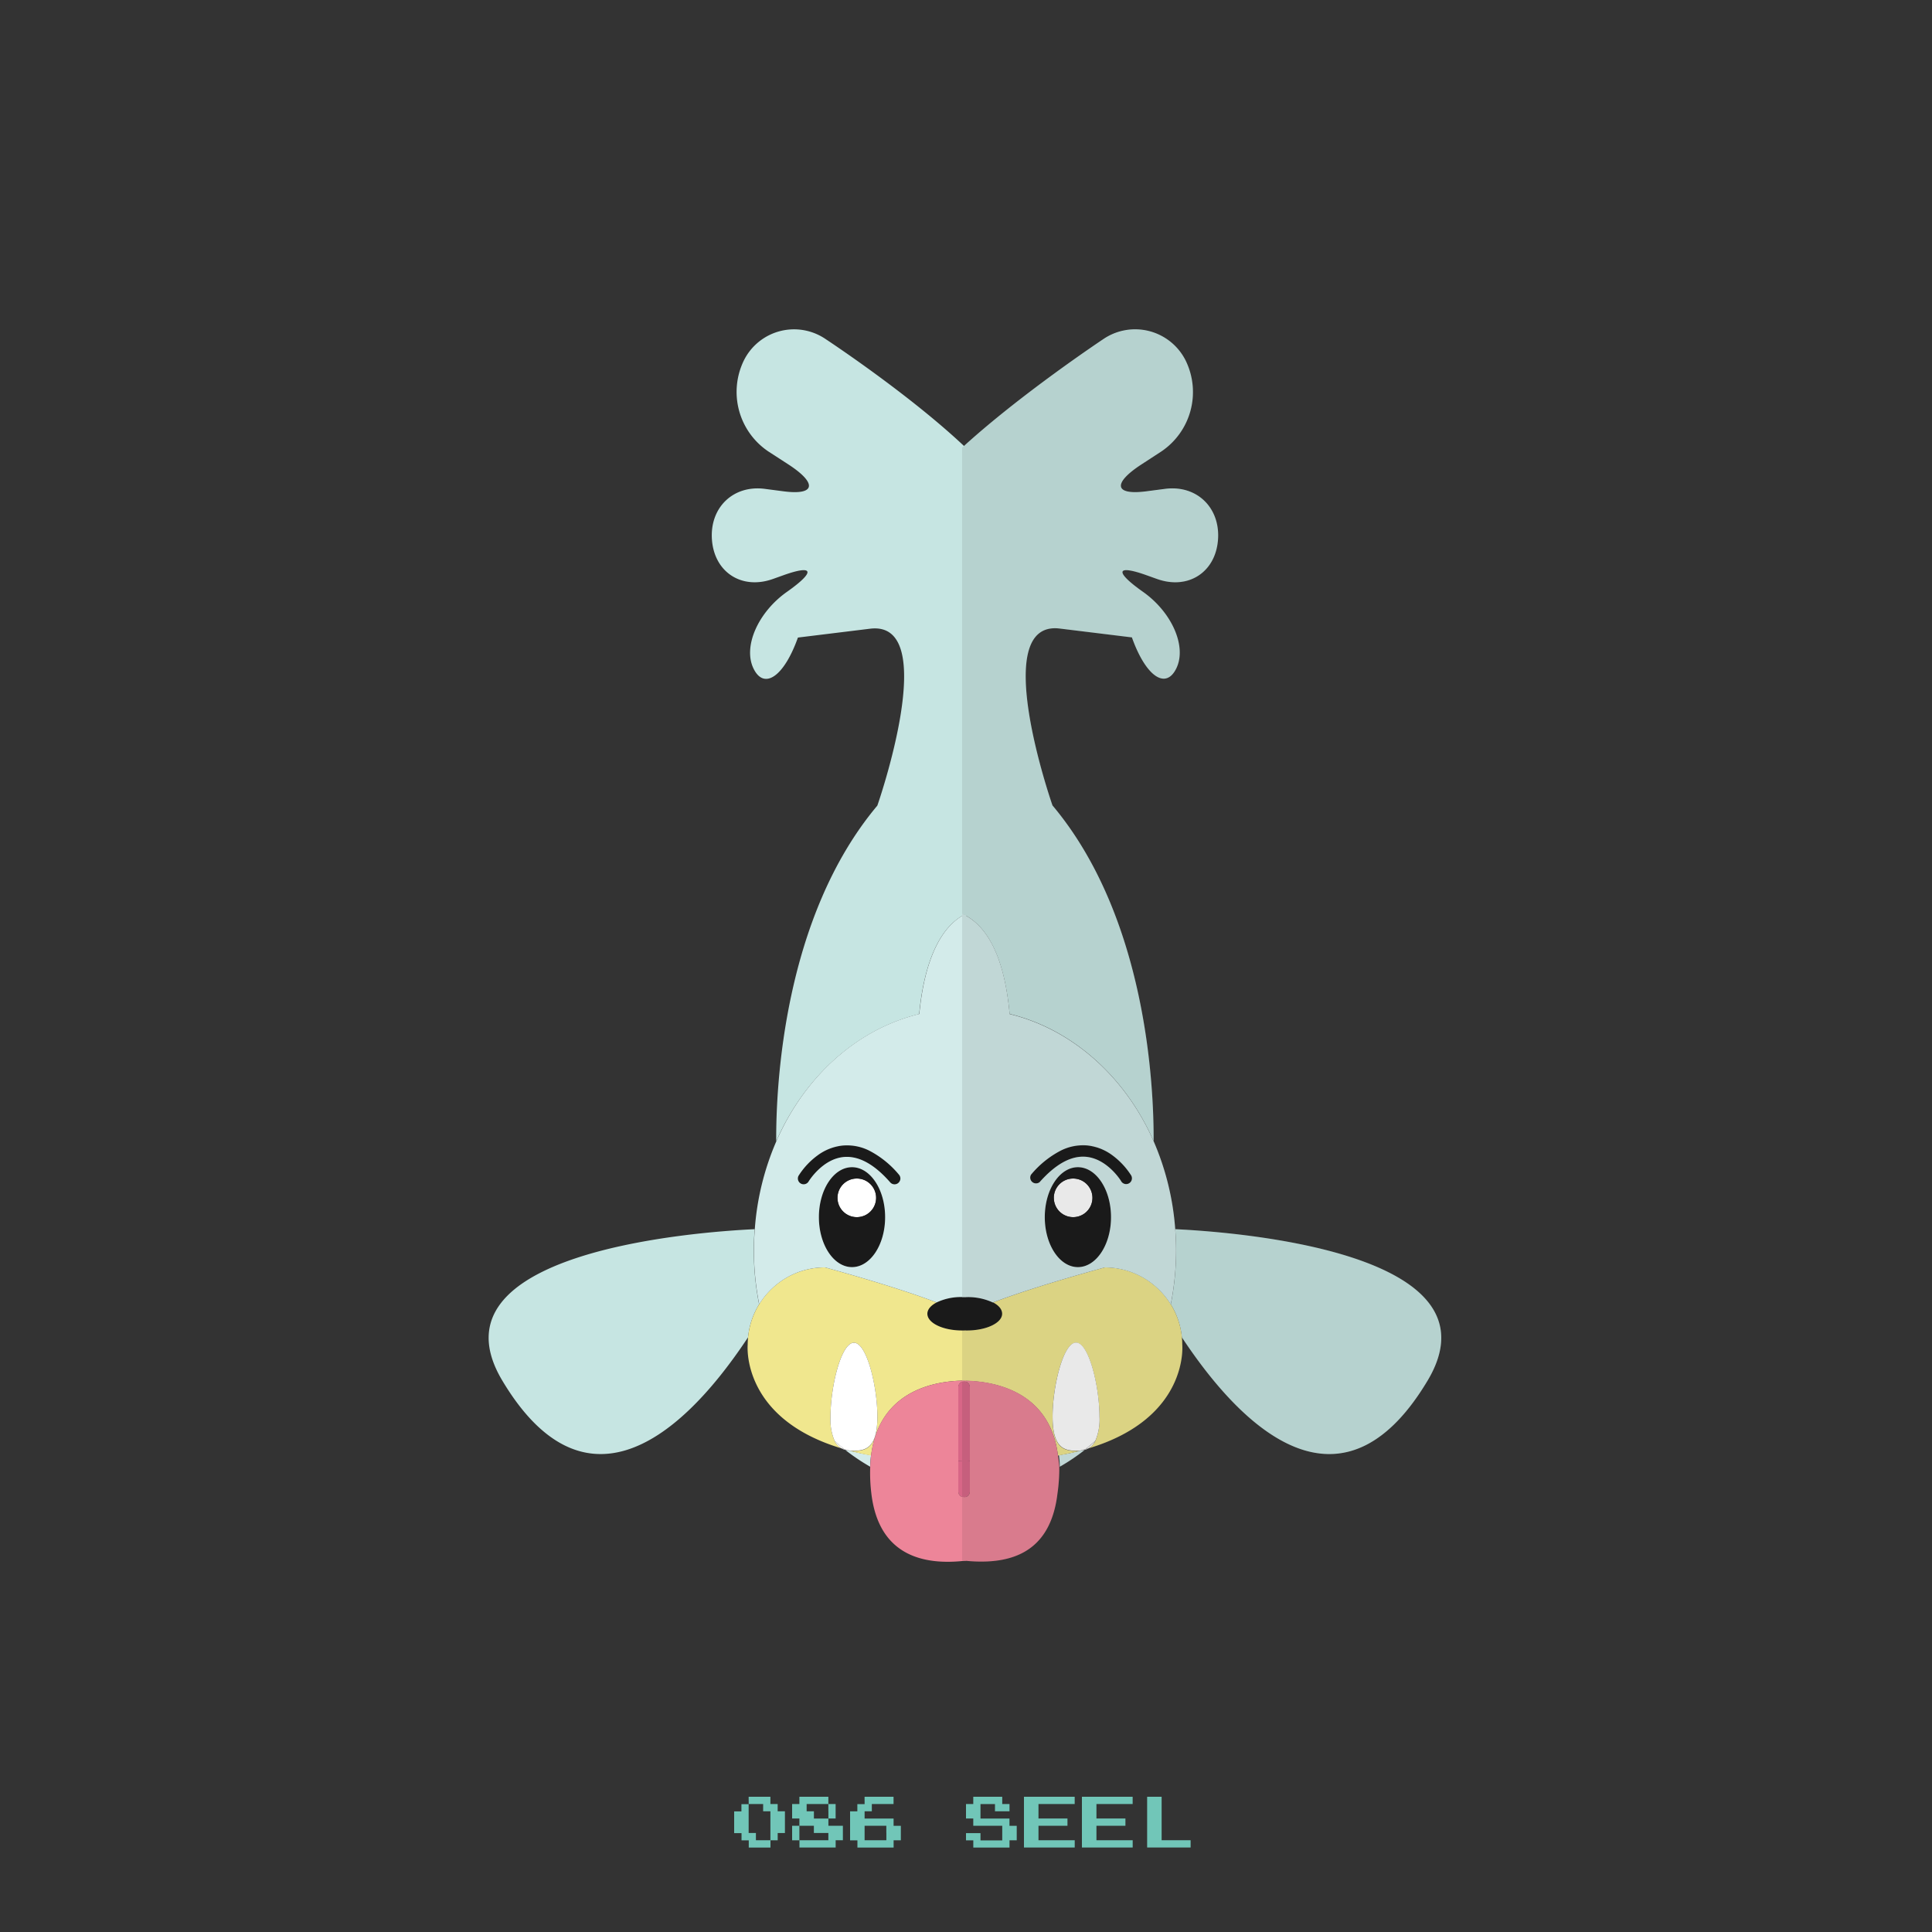 <?xml version="1.0" ?><svg id="pkft" viewBox="0 0 500 500" xmlns="http://www.w3.org/2000/svg"><rect x="0" y="0" width="500" height="500" fill="#333333" stroke="none"/><defs><style>.cls-1{fill:#1a1a1a;}.cls-2{fill:#d86687;}.cls-3{fill:#fff;}.cls-4{fill:none;}.cls-5{fill:#c6e5e2;}.cls-6{fill:#d3ebea;}.cls-7{fill:#f0e78e;}.cls-8{fill:#ed8599;}.cls-9{opacity:0.1;}.cls-10{fill:#71c6b8;}</style></defs><title/><path class="cls-1" d="M242.39,337.07c-1.48.77-2.39,1.8-2.39,2.93,0,2.39,4,4.33,9,4.33l1,0v-8.61l-1,0A14.7,14.7,0,0,0,242.39,337.07Z"/><path class="cls-2" d="M248,386v0a1.49,1.49,0,0,0,2,1.41V386l-1,0Z"/><path class="cls-2" d="M248,386l1,0,1,0v-8l-2,.06V386Z"/><path class="cls-2" d="M248,359v19.06l2-.06V357.59A1.49,1.49,0,0,0,248,359Z"/><circle class="cls-3" cx="221.74" cy="310" r="5"/><path class="cls-4" d="M206.71,304.23a1.5,1.5,0,0,0,2.58,1.53c0-.06,3.56-5.85,9.12-6.35,3.83-.34,7.85,1.87,12,6.56a1.5,1.5,0,0,0,2.26-2A25,25,0,0,0,225,297.8L211.56,299A19.39,19.39,0,0,0,206.71,304.23Z"/><path class="cls-1" d="M232.63,304a23.81,23.81,0,0,0-8.51-6.6h0q-0.42-.17-0.84-0.32h0l-0.81-.25-0.09,0-0.75-.18-0.18,0-0.68-.11-0.29,0-0.58-.05H219q-0.44,0-.88,0a11.71,11.71,0,0,0-1.16.17l-0.34.07-0.8.21-0.33.1c-0.34.11-.67,0.23-1,0.36l-0.3.14-0.65.31-0.41.22-0.48.28-0.42.25-0.69.48h0a19.39,19.39,0,0,0-4.85,5.2,1.5,1.5,0,0,0,2.58,1.53c0-.06,3.56-5.85,9.12-6.35,3.83-.34,7.85,1.87,12,6.56A1.5,1.5,0,0,0,232.63,304Z"/><path class="cls-5" d="M213.77,87.82a14.5,14.5,0,0,0-21.27,5.49,18.56,18.56,0,0,0,6.31,23.5l5.17,3.35c7.59,4.92,7.08,8.06-1.14,7l-4.89-.64c-8.22-1.08-14.38,4.9-13.69,13.29s7.82,12.91,15.85,10l2.55-.91c8-2.87,8.47-1,1,4.27S192.25,167.32,195,173s7.93,2.06,11.5-8l18.67-2.29c18.67-2.29,1.89,45.77,1.89,45.77-24.35,29-26.25,72.69-26.18,86.9,7.29-16.65,20.82-29,37-32.94,0.85-9,3.57-21.79,12.08-25.94V115.87C235.45,102.08,213.77,87.82,213.77,87.82Z"/><path class="cls-4" d="M225,297.8a12.84,12.84,0,0,0-6.86-1.36,13.2,13.2,0,0,0-6.56,2.59,19.39,19.39,0,0,0-4.85,5.2,1.5,1.5,0,0,0,2.58,1.53c0-.06,3.56-5.85,9.12-6.35,3.83-.34,7.85,1.87,12,6.56a1.5,1.5,0,0,0,2.26-2A25,25,0,0,0,225,297.8Z"/><path class="cls-5" d="M195.08,323.54c0-1.83.09-3.64,0.23-5.43-15.56.74-85.18,5.93-65.31,39.19,20.07,33.57,44.17,18.14,63.6-11.21a19.92,19.92,0,0,1,2.86-8.53A72.09,72.09,0,0,1,195.08,323.54Z"/><path class="cls-6" d="M220,375.45a6.67,6.67,0,0,1-1.26-.22,52.65,52.65,0,0,0,6.47,4.36c0-1,.1-2,0.22-3C223.49,376.3,221.69,375.9,220,375.45Z"/><path class="cls-7" d="M249,344.33c-5,0-9-1.94-9-4.33,0-1.13.91-2.16,2.39-2.93-11.21-4.3-28.89-9.07-28.89-9.07a19.87,19.87,0,0,0-13.71,5.47,20.18,20.18,0,0,0-3.33,4.09,19.92,19.92,0,0,0-2.86,8.53c-0.06.63-.1,1.26-0.1,1.91,0,0-1.83,19,24.28,26.84a4.35,4.35,0,0,1-1.78-1.92,14.05,14.05,0,0,1-1.07-6.25c0-7.73,2.72-19.17,6.07-19.17s6.07,11.43,6.07,19.17-2.72,8.83-6.07,8.83c-0.35,0-.68,0-1,0,1.71,0.44,3.51.84,5.44,1.19C227.61,359.23,243,357.27,250,357.3v-13Z"/><path class="cls-8" d="M225.43,376.64c-0.12.93-.18,1.93-0.22,3a43.68,43.68,0,0,0,.3,6.91c1.89,15.82,13.15,18.7,24.5,17.34V387.41a1.49,1.49,0,0,1-2-1.41V359a1.49,1.49,0,0,1,2-1.41V357.3C243,357.27,227.61,359.23,225.43,376.64Z"/><path class="cls-3" d="M217.78,374.84a4.54,4.54,0,0,0,.95.39l-0.22-.18Z"/><path class="cls-3" d="M218.51,375l0.22,0.18a6.67,6.67,0,0,0,1.26.22Z"/><path class="cls-3" d="M216,372.92a4.35,4.35,0,0,0,1.78,1.92l0.73,0.21C217.65,374.37,216.82,373.65,216,372.92Z"/><path class="cls-3" d="M220,375.45c0.33,0,.67,0,1,0,3.35,0,6.07-1.1,6.07-8.83S224.35,347.5,221,347.5s-6.07,11.43-6.07,19.17a14.05,14.05,0,0,0,1.07,6.25c0.82,0.74,1.65,1.45,2.51,2.13Z"/><circle class="cls-4" cx="221.74" cy="310" r="5"/><path class="cls-1" d="M220.5,302.07c-4.73,0-8.57,5.79-8.57,12.93s3.84,12.93,8.57,12.93,8.57-5.79,8.57-12.93S225.23,302.07,220.5,302.07ZM221.74,315a5,5,0,1,1,5-5A5,5,0,0,1,221.74,315Z"/><path class="cls-6" d="M237.92,262.41c-16.22,3.92-29.75,16.29-37,32.94a69.73,69.73,0,0,0-5.58,22.77c-0.13,1.79-.23,3.6-0.23,5.43a72.09,72.09,0,0,0,1.38,14,20.18,20.18,0,0,1,3.33-4.09A19.87,19.87,0,0,1,213.5,328s17.68,4.77,28.89,9.07a14.7,14.7,0,0,1,6.61-1.4l1,0V236.47C241.49,240.62,238.77,253.37,237.92,262.41ZM220.5,327.93c-4.73,0-8.57-5.79-8.57-12.93s3.84-12.93,8.57-12.93,8.57,5.79,8.57,12.93S225.23,327.93,220.5,327.93Zm12-21.8a1.5,1.5,0,0,1-2.12-.14c-4.11-4.7-8.13-6.9-12-6.56-5.56.5-9.09,6.29-9.12,6.35a1.5,1.5,0,0,1-2.58-1.53,19.39,19.39,0,0,1,4.85-5.2,13.2,13.2,0,0,1,6.56-2.59A12.84,12.84,0,0,1,225,297.8a25,25,0,0,1,7.66,6.21A1.5,1.5,0,0,1,232.49,306.13Z"/><path class="cls-1" d="M257.07,337.07c1.48,0.77,2.39,1.8,2.39,2.93,0,2.39-4.26,4.33-9.23,4.33l-1.23,0v-8.61l1.23,0A15.77,15.77,0,0,1,257.07,337.07Z"/><path class="cls-2" d="M251,386v0a1.5,1.5,0,0,1-1.5,1.5c-0.18,0,.5,0-0.5-0.09V386c1,0,.66,0,1,0Z"/><path class="cls-2" d="M251,386l-1,0c-0.34,0,0,0-1,0v-8c1,0,2,0,2,.06V386Z"/><path class="cls-2" d="M251,359v19.06s-1,0-2-.06V357.59c1-.06.32-0.09,0.5-0.09A1.5,1.5,0,0,1,251,359Z"/><circle class="cls-3" cx="277.73" cy="310" r="5"/><path class="cls-4" d="M292.75,304.23a1.5,1.5,0,0,1-2.58,1.53c0-.06-3.56-5.85-9.12-6.35-3.83-.34-7.85,1.87-12,6.56a1.5,1.5,0,0,1-2.26-2,25,25,0,0,1,7.66-6.21L287.9,299A19.39,19.39,0,0,1,292.75,304.23Z"/><path class="cls-1" d="M266.83,304a23.81,23.81,0,0,1,8.51-6.6h0q0.42-.17.84-0.32h0l0.81-.25,0.09,0,0.75-.18,0.18,0,0.68-.11,0.29,0,0.58-.05h0.87q0.44,0,.88,0a11.71,11.71,0,0,1,1.16.17l0.34,0.07,0.8,0.21L284,297c0.34,0.11.67,0.23,1,.36l0.3,0.14,0.65,0.31,0.41,0.22,0.48,0.28,0.42,0.25L287.9,299h0a19.39,19.39,0,0,1,4.85,5.2,1.5,1.5,0,0,1-2.58,1.53c0-.06-3.56-5.85-9.12-6.35-3.83-.34-7.85,1.87-12,6.56A1.5,1.5,0,0,1,266.83,304Z"/><path class="cls-5" d="M285.46,87.82a14.62,14.62,0,0,1,21.39,5.49,18.54,18.54,0,0,1-6.25,23.5l-5.14,3.35c-7.59,4.92-7.07,8.06,1.15,7l4.9-.64c8.22-1.08,14.39,4.9,13.7,13.29s-7.82,12.91-15.85,10l-2.55-.91c-8-2.87-8.47-1-1,4.27s11.38,14.13,8.63,19.79-7.92,2.06-11.5-8l-18.67-2.29c-18.67-2.29-1.89,45.77-1.89,45.77,24.35,29,26.25,72.69,26.18,86.9-7.29-16.65-21.05-29-37.27-32.94-0.85-9-3.31-21.79-12.31-25.94V115.87C264,102.08,285.46,87.82,285.46,87.82Z"/><path class="cls-4" d="M274.49,297.8a12.84,12.84,0,0,1,6.86-1.36A13.2,13.2,0,0,1,287.9,299a19.39,19.39,0,0,1,4.85,5.2,1.5,1.5,0,0,1-2.58,1.53c0-.06-3.56-5.85-9.12-6.35-3.83-.34-7.85,1.87-12,6.56a1.5,1.5,0,0,1-2.26-2A25,25,0,0,1,274.49,297.8Z"/><path class="cls-5" d="M304.38,323.54c0-1.83-.09-3.64-0.23-5.43,15.56,0.74,85.18,5.93,65.31,39.19-20.07,33.57-44.17,18.14-63.6-11.21a19.92,19.92,0,0,0-2.86-8.53A72.09,72.09,0,0,0,304.38,323.54Z"/><path class="cls-6" d="M279.48,375.45a6.67,6.67,0,0,0,1.26-.22,52.65,52.65,0,0,1-6.47,4.36c0-1-.1-2-0.22-3C276,376.3,277.77,375.9,279.48,375.45Z"/><path class="cls-7" d="M250.23,344.33c5,0,9.12-1.94,9.12-4.33,0-1.13-.85-2.16-2.33-2.93,11.21-4.3,28.92-9.07,28.92-9.07a19.9,19.9,0,0,1,13.72,5.47,20.21,20.21,0,0,1,3.34,4.09,19.92,19.92,0,0,1,2.87,8.53c0.06,0.63.1,1.26,0.1,1.91,0,0,1.84,19-24.28,26.84a4.35,4.35,0,0,0,1.78-1.92,14.05,14.05,0,0,0,1.07-6.25c0-7.73-2.72-19.17-6.07-19.17s-6.07,11.43-6.07,19.17,2.72,8.83,6.07,8.83c0.35,0,.68,0,1,0-1.71.44-3.74,0.84-5.67,1.19-2.18-17.41-17.8-19.37-24.8-19.34v-13Z"/><path class="cls-8" d="M273.8,376.64c0.12,0.93.3,1.93,0.34,3a45.14,45.14,0,0,1-.47,6.91C271.78,402.32,261,405.2,249,403.84V387.41c1,0.06.32,0.09,0.5,0.09A1.5,1.5,0,0,0,251,386V359a1.5,1.5,0,0,0-1.5-1.5c-0.18,0,.5,0-0.5.09V357.3C256,357.27,271.62,359.23,273.8,376.64Z"/><path class="cls-3" d="M281.68,374.84a4.54,4.54,0,0,1-.95.39L281,375Z"/><path class="cls-3" d="M281,375l-0.22.18a6.67,6.67,0,0,1-1.26.22Z"/><path class="cls-3" d="M283.46,372.92a4.35,4.35,0,0,1-1.78,1.92L281,375C281.81,374.37,282.64,373.65,283.46,372.92Z"/><path class="cls-3" d="M279.48,375.45c-0.33,0-.67,0-1,0-3.35,0-6.07-1.1-6.07-8.83s2.72-19.17,6.07-19.17,6.07,11.43,6.07,19.17a14.05,14.05,0,0,1-1.07,6.25c-0.82.74-1.65,1.45-2.51,2.13Z"/><circle class="cls-4" cx="277.73" cy="310" r="5"/><path class="cls-1" d="M270.39,315c0,7.14,3.84,12.93,8.57,12.93s8.57-5.79,8.57-12.93-3.84-12.93-8.57-12.93S270.39,307.86,270.39,315Zm2.33-5a5,5,0,1,1,5,5A5,5,0,0,1,272.73,310Z"/><path class="cls-6" d="M249,236.47v99.22l1.23,0a15.23,15.23,0,0,1,6.73,1.4c11.21-4.3,28.94-9.07,28.94-9.07a19.94,19.94,0,0,1,13.74,5.47,20.25,20.25,0,0,1,3.34,4.09,72.09,72.09,0,0,0,1.39-14c0-1.83-.09-3.64-0.22-5.43a69.73,69.73,0,0,0-5.58-22.77c-7.29-16.65-21.05-29-37.27-32.94C260.46,253.37,258,240.62,249,236.47ZM270.39,315c0-7.14,3.84-12.93,8.57-12.93s8.57,5.79,8.57,12.93-3.84,12.93-8.57,12.93S270.39,322.14,270.39,315Zm-3.56-11a25,25,0,0,1,7.66-6.21,12.84,12.84,0,0,1,6.86-1.36A13.2,13.2,0,0,1,287.9,299a19.39,19.39,0,0,1,4.85,5.2,1.5,1.5,0,0,1-2.58,1.53c0-.06-3.56-5.85-9.12-6.35-3.83-.34-7.85,1.87-12,6.56A1.5,1.5,0,0,1,266.83,304Z"/><g class="cls-9"><path class="cls-1" d="M304.15,318.12c0.13,1.79.23,3.6,0.23,5.43a72.09,72.09,0,0,1-1.38,14,19.92,19.92,0,0,1,2.86,8.53c19.43,29.35,43.54,44.78,63.6,11.21C389.34,324,319.72,318.86,304.15,318.12Z"/><path class="cls-1" d="M305.85,346.09a19.92,19.92,0,0,0-2.87-8.53h0a72.08,72.08,0,0,0,1.39-14c0-1.83-.09-3.64-0.22-5.43a69.73,69.73,0,0,0-5.58-22.77c-7.29-16.65-21.05-29-37.27-32.94-0.74-7.91-2.72-18.66-9.23-24,6.51,5.34,8.49,16.09,9.23,24,16.22,3.92,30,16.29,37.27,32.94,0.07-14.21-1.83-57.86-26.18-86.9,0,0-16.78-48.06,1.89-45.77L293,165c3.57,10.07,8.75,13.67,11.5,8s-1.13-14.57-8.63-19.79-7.06-7.14,1-4.27l2.55,0.91c8,2.87,15.16-1.64,15.85-10s-5.48-14.37-13.7-13.29l-4.9.64c-8.22,1.08-8.75-2.06-1.15-7l5.14-3.35a18.54,18.54,0,0,0,6.25-23.5,14.62,14.62,0,0,0-21.39-5.49S264,102.08,249,115.87v288c12,1.36,22.78-1.52,24.67-17.34a45.14,45.14,0,0,0,.47-6.91c0-1-.22-2-0.34-3,1.38-.25,2.81-0.52,4.14-0.82-1.25.3-2.54,0.58-3.91,0.82,0.12,0.93.18,1.93,0.22,3a52.65,52.65,0,0,0,6.47-4.36,4.54,4.54,0,0,0,.95-0.39h0C307.79,367,306,348,306,348,306,347.36,305.92,346.72,305.85,346.09ZM285.9,328h0c-0.09,0-17.7,4.77-28.88,9.05h0C268.23,332.75,285.9,328,285.9,328Zm-13.51,38.67c0-7.73,2.72-19.17,6.07-19.17h0c-3.35,0-6.07,11.43-6.07,19.17,0,4.83,1.06,7.07,2.68,8.08C273.45,373.74,272.39,371.5,272.39,366.67Zm3.71,8.54a6.27,6.27,0,0,0,1.14.23A6.27,6.27,0,0,1,276.1,375.21Z"/></g><path class="cls-10" d="M193.75,465.94V465h5.63v1.88h1.88v1.88h1.88v5.63h-1.87v1.88h-1.87v1.88h-5.62v-1.87h-1.87v-1.87H190v-5.62h1.88v-1.87h1.88v-0.94Zm3.75,1.88v-0.94h-3.75v7.5h1.88v1.88h3.75v-7.5H197.5v-0.94Z"/><path class="cls-10" d="M206.88,465.94V465h7.5v1.88h1.88v3.75h-1.87v1.88h3.75v3.75h-1.87v1.88h-9.37v-1.87H205V472.5h1.88v-1.87H205v-3.75h1.88v-0.94Zm3.75,7.5V472.5h-3.75v3.75h7.5v-1.87h-3.75v-0.94Zm3.75-4.69v-1.87h-5.62v1.88h1.88v1.88h3.75v-1.87Z"/><path class="cls-10" d="M223.75,465.94V465h7.5v1.88h-5.62v1.88h-1.87v1.88h7.5v1.88h1.88v3.75h-1.87v1.88h-9.37v-1.87H220v-7.5h1.88v-1.87h1.88v-0.94Zm5.63,8.44V472.5h-5.62v3.75h5.63v-1.87Z"/><path class="cls-10" d="M251.88,465.94V465h7.5v1.88h1.88v1.88H257.5v-1.87h-3.75v3.75h7.5v1.88h1.88v3.75h-1.87v1.88h-9.37v-1.87H250v-1.87h3.75v1.88h5.63V472.5h-7.5v-1.87H250v-3.75h1.88v-0.94Z"/><path class="cls-10" d="M265,471.56V465h13.13v1.88h-9.37v3.75h7.5v1.88h-7.5v3.75h9.38v1.88H265v-6.56Z"/><path class="cls-10" d="M280,471.56V465h13.13v1.88h-9.37v3.75h7.5v1.88h-7.5v3.75h9.38v1.88H280v-6.56Z"/><path class="cls-10" d="M296.88,471.56V465h3.75v11.25h7.5v1.88H296.88v-6.56Z"/></svg>